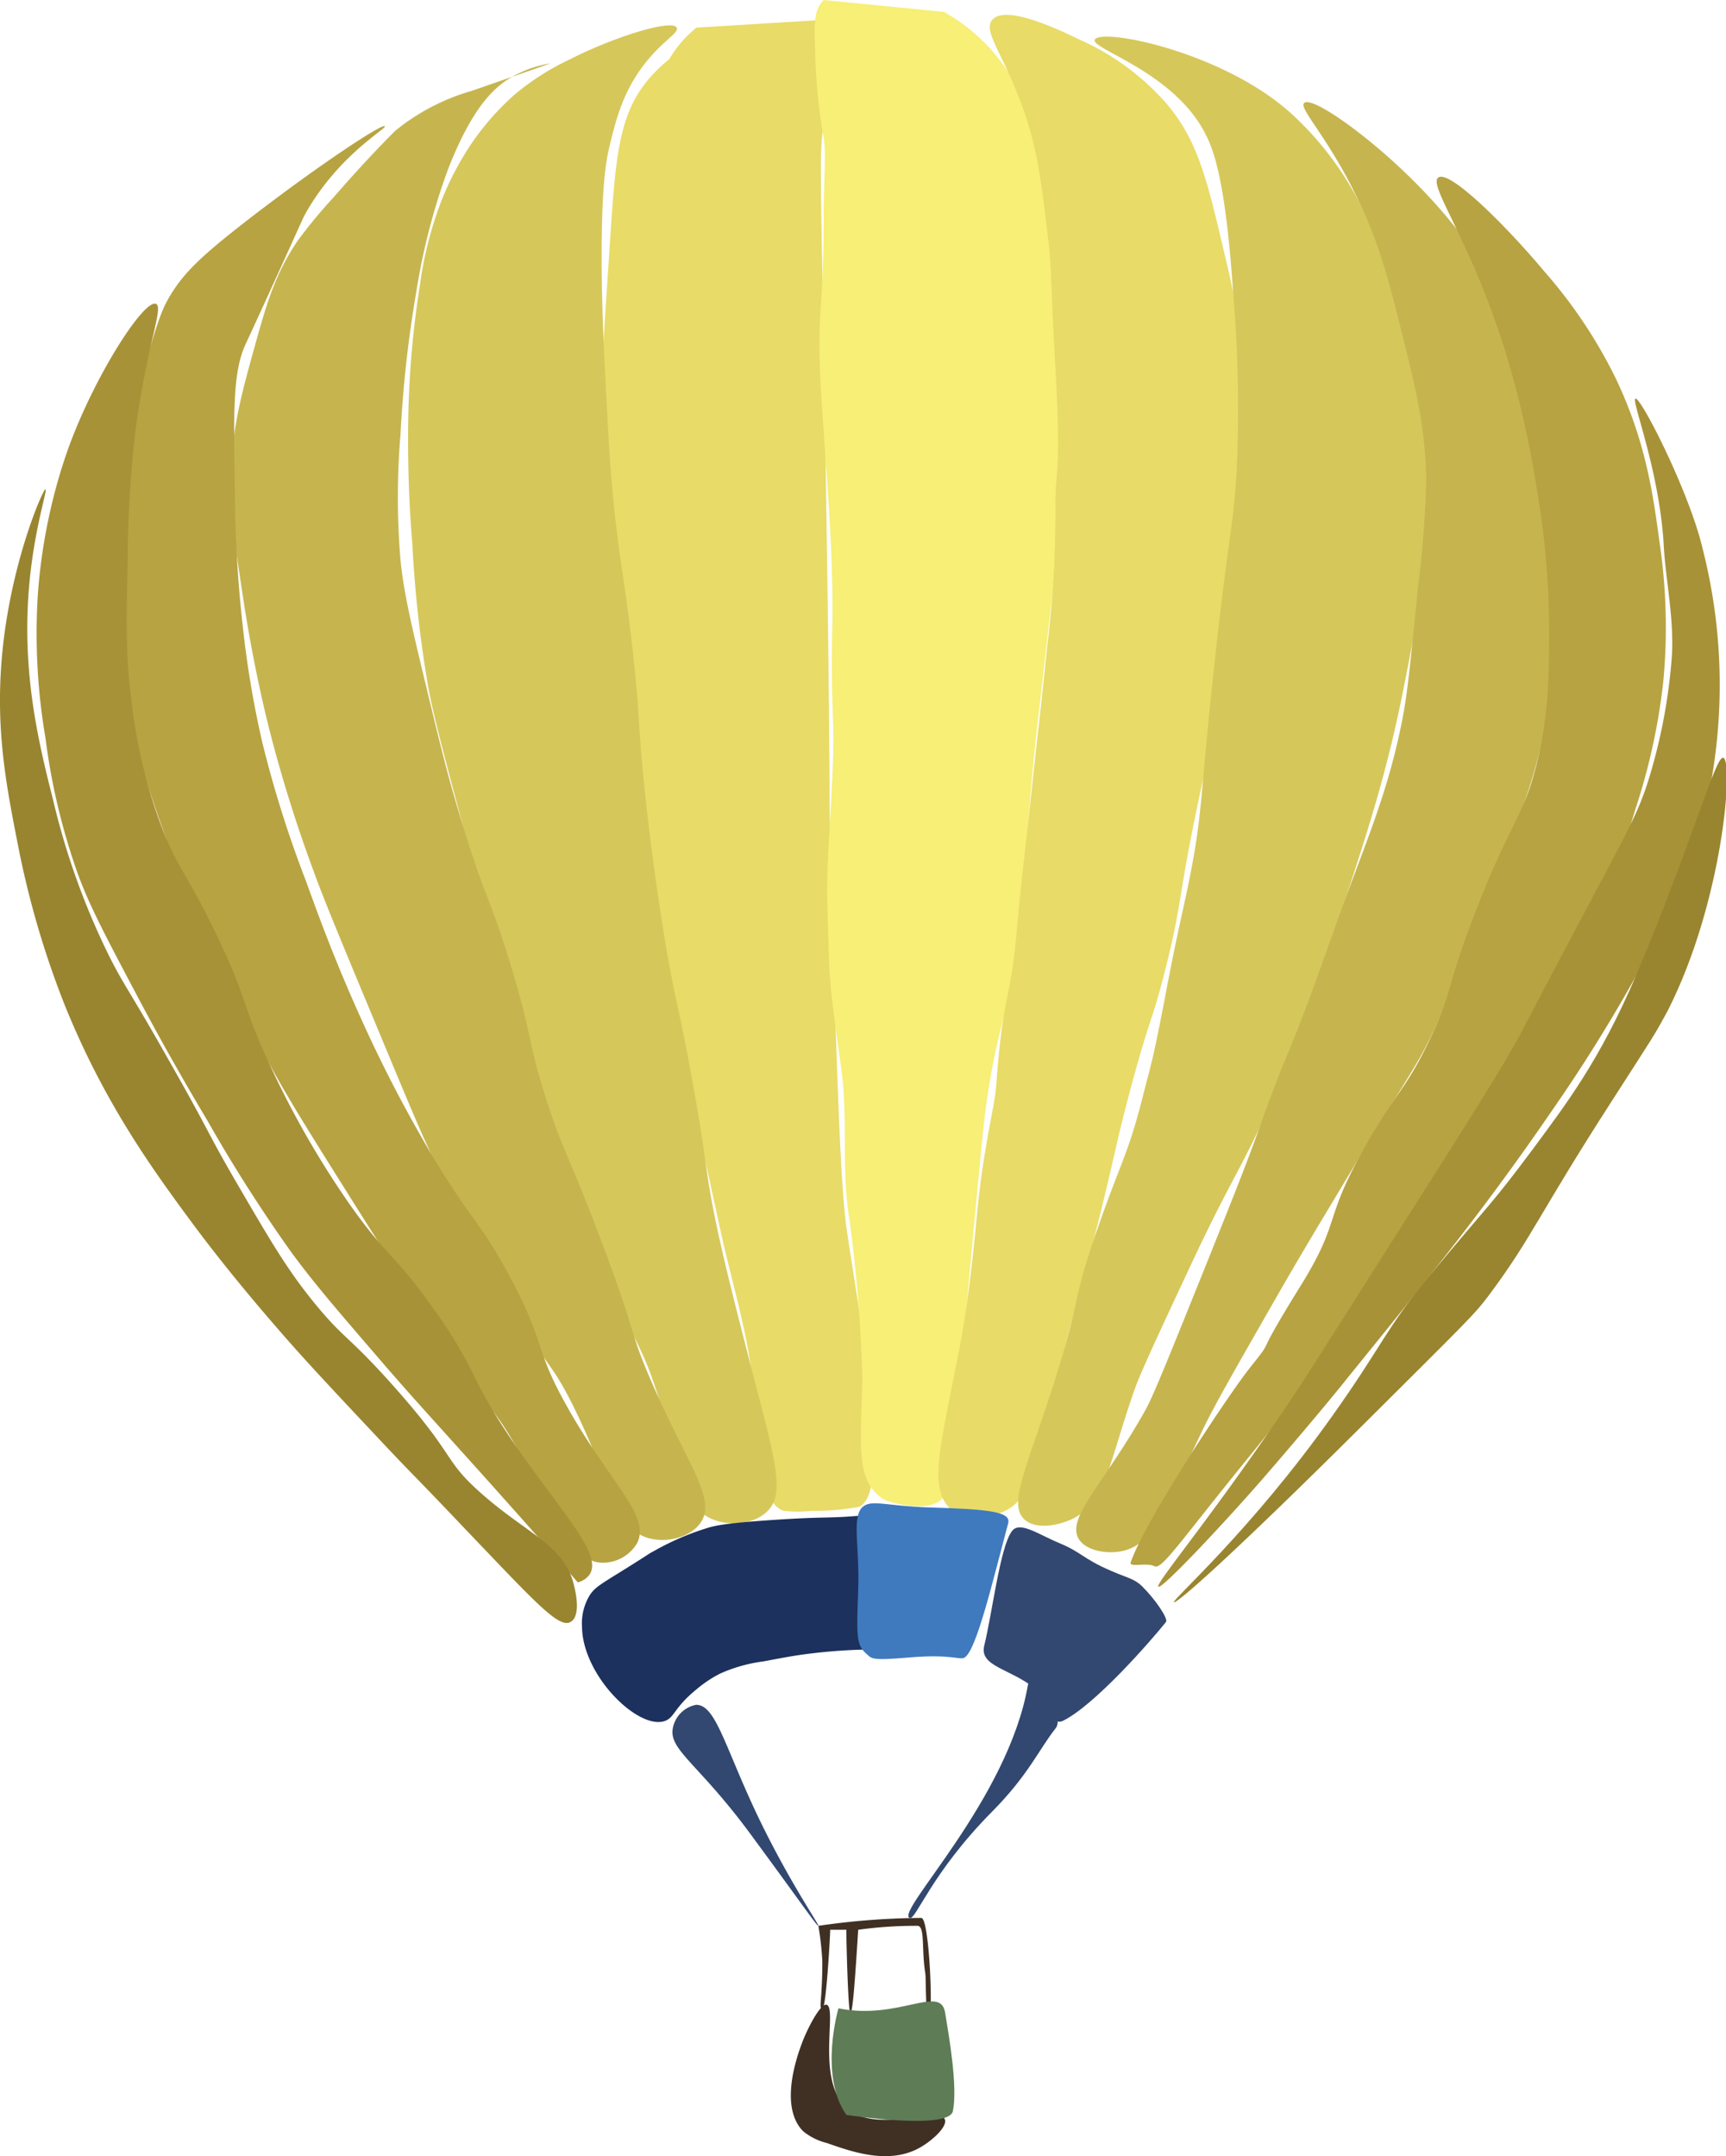 <svg xmlns="http://www.w3.org/2000/svg" viewBox="0 0 201.16 251.23"><defs><style>.cls-1{fill:#e8db67;}.cls-2{fill:#d6c75b;}.cls-3{fill:#c6b54f;}.cls-4{fill:#b7a341;}.cls-5{fill:#a89237;}.cls-6{fill:#998530;}.cls-7{fill:#f7ef76;}.cls-8{fill:#1d315e;}.cls-9{fill:#324870;}.cls-10{fill:#403024;}.cls-11{fill:#5e7c55;}.cls-12{fill:#3f7abe;}</style></defs><title>Asset 17</title><g id="Layer_2" data-name="Layer 2"><g id="Layer_1-2" data-name="Layer 1"><path class="cls-1" d="M81.17,3.22A13.23,13.23,0,0,0,78,6.9a17,17,0,0,0-2.76,2.76c-3.13,4-3.51,8.82-4.14,18.39-.62,9.38-.93,14.1-.92,15.63,0,4.49.27,4.76.92,15.63.69,11.43.42,11.14.92,16.55.41,4.42,1,8.62,2.3,17,.69,4.59,1.49,9.92,2.76,17,1.24,6.93,2.31,12.15,3.22,16.55,1,5,1.12,5.19,3.68,17,1.23,5.67,3,11.25,3.68,17,1,7.91.68,14.62,3.68,15.63a15.13,15.13,0,0,0,3.22,0,28.1,28.1,0,0,0,5.52-.46c4-1.54.16-21.65-1.38-32.19-.75-5.08-1.11-16.88-1.84-40.46-.31-10,0-5.48-.46-37.25-.68-49-1.22-48.67,0-52.42.94-2.87,2.91-8.15.46-11"/><path class="cls-2" d="M78.87,3.22c-.52-1-7.16,1-12.42,3.68A29.56,29.56,0,0,0,60,11a30.68,30.68,0,0,0-5.52,6.44,35.2,35.2,0,0,0-3.22,6.44,43.31,43.31,0,0,0-2.3,9.2A112,112,0,0,0,47.6,47.82a146.86,146.86,0,0,0,.46,15.63A140.79,140.79,0,0,0,49.9,80c.59,3.26,1.78,7.74,4.14,16.55,2,7.6,3.05,11.41,4.6,16.55,1.93,6.41,3.51,11.07,5.52,17,2.42,7.14,3.63,10.71,5.52,15.63,4.6,12,4.76,10,6.9,16.55C79.41,171,79.44,175.52,83,177c2,.86,4.89.63,6.44-.92,2.06-2.07,1-5.66-1.84-16.55-2.13-8.31-3.19-12.47-4.14-17-1.35-6.49-.93-6.4-2.76-16.55-1.65-9.14-2-9.2-3.22-16.55-.28-1.69-1.36-8.23-2.3-17-.89-8.38-.52-8.22-1.38-16.09-.93-8.58-1.53-10.28-2.3-17.93-.45-4.52-.6-7.84-.92-13.79-.44-8.36-.46-12.62-.46-14.71,0-8.72.57-11.4.92-12.87.74-3.08,1.57-6.39,4.14-9.66,2.08-2.65,4-3.57,3.68-4.14"/><path class="cls-3" d="M55,10.58a25.07,25.07,0,0,0-8.28,4.14l-.65.51C44.3,17,41.78,19.64,38.87,23A58.53,58.53,0,0,0,34.73,28c-2.64,3.85-3.63,7.27-5.06,12.42s-2.5,9-2.76,14.25c-.21,4.19.32,7.7,1.38,14.71,1.24,8.25,2.77,14.34,3.22,16.09a164.43,164.43,0,0,0,5.06,16.09c1.15,3.17,3.08,7.83,6.9,17,3.48,8.36,5.24,12.6,6.44,15.17,3.68,7.92,7,13.81,8.28,16.09,5.68,10,5.82,8.31,8.74,14.25,4.38,8.93,4.77,14.13,8.74,15.17,2.07.55,4.82-.11,6-1.84,1.9-2.83-1.64-6.84-6-17-2.45-5.75-1.29-4.38-5.52-15.63-3.9-10.37-4.45-10.37-6.44-16.55-2.27-7.06-1.58-7.18-4.14-15.63-2.35-7.76-3-7.84-5.52-16.09C52.32,91,51.32,86.82,49.9,80.93,48,73.08,47.07,69.16,46.68,65.29a88,88,0,0,1,0-14.71A138,138,0,0,1,48.52,34,74.86,74.86,0,0,1,52.2,19.77c2.92-7.5,5.57-9.82,7.82-11a13,13,0,0,1,4.14-1.38"/><path class="cls-4" d="M44.85,14.71c-.27-.37-7.82,4.6-16.09,11-5.55,4.31-7.53,6.25-9.2,9.2-.42.75-1.42,2.61-3.22,10.12C14.8,51.48,14,54.69,13.58,59.32A79.23,79.23,0,0,0,14,77.25a88.3,88.3,0,0,0,3.68,15.63A140,140,0,0,0,24.15,109c2,4.4,4.08,9.15,7.36,15.17,2.19,4,4.53,7.74,9.2,15.17,2,3.17,5,8,9.2,14.25C58.14,166,57.13,163.42,60,168.29c5.11,8.61,6.58,13.65,10.12,13.79a4.62,4.62,0,0,0,4.14-2.3c1.61-3.22-3.23-7-8.28-16.09-3.8-6.82-2.26-6.82-6.44-14.71-3.58-6.76-4.64-6.63-9.66-15.17a159.31,159.31,0,0,1-7.82-15.17c-3-6.64-4.88-11.77-6.44-16.09a131.91,131.91,0,0,1-5.06-16.09,115.85,115.85,0,0,1-2.3-13.79A147.77,147.77,0,0,1,27.37,57c-.14-8.61-.21-12.91.92-16.09.26-.74.16-.34,4.6-10.12,2.43-5.34,2.42-5.39,2.76-6C39.53,18,45.07,15,44.85,14.71Z"/><path class="cls-5" d="M18.18,35.41c-1.36-.59-7,8.1-10.12,16.55A63.93,63.93,0,0,0,6,58.89a65,65,0,0,0-1.6,10.55A72.42,72.42,0,0,0,5.3,86,75.69,75.69,0,0,0,9,101.62c1.35,3.76,3.2,7.26,6.9,14.25,1.89,3.58,4.63,8.59,8.28,14.71a177.38,177.38,0,0,0,9.66,15.17c2.82,3.87,5.56,7,11,13.33,3.84,4.42,5.64,6.34,11.5,12.87,4.71,5.25,8.52,9.56,11,12.42a2.4,2.4,0,0,0,1.38-.92c1.55-2.38-3.36-7.34-8.74-15.17-5.59-8.15-4.17-8.45-9.66-16.09-4.59-6.39-5.28-5.75-9.66-12a107.11,107.11,0,0,1-9.2-16.09c-3.35-7.18-2.45-7.24-6-14.71-3.65-7.73-4.83-8.14-6.9-13.79a61.81,61.81,0,0,1-3.22-13.79c-.7-5.27-.62-9-.46-16.55a134.18,134.18,0,0,1,.92-15.17C17.14,40.07,19.1,35.81,18.18,35.41Z"/><path class="cls-6" d="M.24,76.33C-.55,85,.73,91.53,2.08,98.4A105.12,105.12,0,0,0,7.6,117.25c4.72,11.63,10.53,19.48,15.17,25.75,4,5.34,7.77,9.72,10.12,12.42,2.71,3.11,5.33,5.91,10.58,11.5,5.41,5.77,3.39,3.49,11,11.5,7.92,8.28,10.63,11.3,12,10.58s.49-4,.46-4.14c-1.07-4.86-5.47-6.05-11-11-4.35-3.89-2.7-4.09-10.12-12.42-5.28-5.92-5.67-5.33-9.2-9.66-3.18-3.9-5.18-7.35-9.2-14.25-3.13-5.38-3-5.66-7.36-13.33-5.12-9.1-5.53-9.21-7.36-12.87A84.87,84.87,0,0,1,6.22,93.34C4.54,86.67,2.41,78.23,3.46,67.59,4.09,61.27,5.55,57.08,5.3,57S1.23,65.53.24,76.33Z"/><path class="cls-7" d="M110,1.38a21.36,21.36,0,0,1,8,7.82c4.15,6.45,4.56,12.94,5,21.61.06,1.27.49.41.5,11.5,0,12.07.09,12.19,0,15.17-.18,5.93-.65,10.06-1.5,17.47-1.37,12-1.36,11.38-2,18.85-.92,10.83-.79,11.08-2,19.31-1,6.66-1.78,6.95-3,15.17-.19,1.27-.38,2.68-1.5,14.71s-1.12,12.69-1.5,15.63c-1.39,10.86-.2,15.36-3,16.55-2.17.92-5.77-.31-6-.46-3.36-2.24-2.66-6-2.5-14.25A175.2,175.2,0,0,0,99,142.08c-1-6-.09-11.55-1-17.93-1.56-10.92-1.3-10.73-1.5-16.09-.25-6.86,0-7.15.5-17.47.38-7.29-.23-7,0-17.47.25-11.76-1.56-25.8-1.5-33.11,0-4.74.5-5.54.5-15.17,0-4.14.32-6.75,0-8.74A65.43,65.43,0,0,1,95,6c-.11-3.21-.17-4.81,1-6"/><path class="cls-1" d="M115.66,2.3c1.58-1.85,8.08,1.31,10.12,2.3A29.18,29.18,0,0,1,135.89,12c3.74,4.37,4.79,8.89,6.9,17.93a76.32,76.32,0,0,1,2.3,17c.06,3.76-.24,3.63-.92,14.25-.72,11.26-.37,11.18-.92,15.63-.74,5.95-1.34,5.86-3.68,17-2.26,10.79-1.8,11.33-3.68,18.85-1.58,6.33-1.84,5.66-4.14,14.25-1.78,6.65-1.77,7.62-4.14,17-2.27,9-2,7-3.68,13.79-3.14,12.64-3.39,16.75-6.9,18.39-2,.95-5,1-6.44-.46-2.42-2.59-.82-7.76,1.38-19.31.13-.69,1-5.22,1.84-14.25.79-8.61,2.11-12.92,2.3-15.63.73-10.31,1.66-10.06,2.3-17,.72-7.91.82-8,1.84-17.47.88-8.22.92-8.07,1.84-17A124.73,124.73,0,0,0,123,58.4c.09-4.15.68-3.79,0-15.63-.61-10.66-.34-10.93-.92-15.63-.79-6.45-1.2-9.8-2.76-14.25-2.26-6.47-4.83-9.23-3.68-10.58"/><path class="cls-2" d="M127.61,4.6c.86-1.36,15.09,1.47,23,8.74,7.21,6.63,10,14.54,12,20.23a69.58,69.58,0,0,1,3.68,22.07c.28,9.53-1.1,16.5-2.76,24.83-1.93,9.7-4.18,16.56-7.36,26.21-3.34,10.15-5.34,16.23-9.2,24.37-2.88,6.07-4,7.4-8.28,16.55-3.8,8.13-5.7,12.2-6.44,14.25-3,8.51-3.33,13.3-7.36,15.17-1.59.74-4.21,1.24-5.52,0-1.95-1.84.41-6.19,3.68-16.55,3-9.63,1.92-8.82,4.6-16.55,3-8.7,3.79-9.25,5.52-16.09.9-3.57,1.14-3.87,2.76-12.42,1.34-7.07,2-9.46,2.76-13.33,1.46-7.38,1.16-9,2.76-23.91,1.82-17,2.45-17,2.76-25.29A160.42,160.42,0,0,0,143.71,34c-.9-13.37-2.36-16.7-3.22-18.39C136.76,8.27,126.94,5.67,127.61,4.6Z"/><path class="cls-3" d="M152,12c.88-.87,7.73,3.93,13.33,9.66a62.74,62.74,0,0,1,13.33,20.23,58.65,58.65,0,0,1,4.14,17.93c.31,5.22-.22,9.29-.92,14.71a111.09,111.09,0,0,1-2.76,14.25c-1,3.87-2.7,8.15-6,16.55s-4.89,12.54-6.44,15.63c-1.63,3.25-1.94,3.44-8.74,14.71-4.11,6.83-6.17,10.24-8.74,14.71-4.93,8.6-7.4,12.91-8.74,15.63-4.45,9.09-5.65,13.85-9.66,14.71-1.74.38-4.18,0-5.06-1.38-1.55-2.53,3-6.49,7.82-15.17.87-1.57,2.88-6.57,6.9-16.55,3.21-8,4.82-12,6.44-16.55,2.64-7.48,3.23-8.06,5.52-14.25,2.92-7.91,2.65-7.54,5.52-15.17,2.36-6.28,4.2-11.15,5.52-17.93.62-3.19,1-7.34,1.84-15.63a122.47,122.47,0,0,0,.92-12.42c-.14-6-1.22-10.37-2.76-16.55-1.59-6.37-2.73-11-5.52-16.55C154.58,15.74,151.33,12.6,152,12Z"/><path class="cls-4" d="M167.62,20.69c1.33-1,8.26,6,12.42,11a56.34,56.34,0,0,1,8.28,12.42c3.5,7.34,4.35,13.57,5.06,18.85a67.33,67.33,0,0,1,.46,16.55,72.72,72.72,0,0,1-3.22,14.71,109.66,109.66,0,0,1-7.82,19.31c-2.18,4.18-2,3.11-7.36,12.42-5.79,10-5.75,10.71-9.2,16.09-2.34,3.66-4.63,6.73-9.2,12.87-2.91,3.92-6.3,8.45-11,14.25-8.5,10.41-10.63,13.8-11.5,13.33s-3,.19-2.76-.46c1.83-5.19,11.48-19.6,13.79-22.53,3.42-4.32,0,0,6-9.66,4.44-7.16,2.88-7.51,6.44-14.25,4.22-8,5.58-8,8.74-14.71,2.57-5.45,1.72-5.54,5.06-14.25,4.26-11.12,5.78-11.32,7.36-17.93,1.37-5.74,1.38-10.4,1.38-15.63A98,98,0,0,0,179.11,57a114.8,114.8,0,0,0-3.68-16.09C171.34,27.86,166.42,21.58,167.62,20.69Z"/><path class="cls-5" d="M190.61,46.44c.64-.16,6.28,10.9,7.82,17.47a64.1,64.1,0,0,1,.92,27.59,65.53,65.53,0,0,1-3.21,10.81,76.34,76.34,0,0,1-4.15,9,184.66,184.66,0,0,1-11,17.93c-7.72,11.29-14.3,19.42-23.91,31.27-.77,1-4.51,5.55-9.66,11.5-4.2,4.85-12,13.22-12.42,12.87s6.87-8.86,16.55-23.45c.5-.76,4.63-7.26,12.87-20.23,6.27-9.87,9.45-14.89,12-19.31,1.42-2.51.4-.8,8.28-15.63,5.25-9.88,6.19-11.57,7.36-15.17a64.85,64.85,0,0,0,2.76-14.25c.37-4.48-.72-9.38-.92-13.33C193.4,54.71,190.06,46.57,190.61,46.44Z"/><path class="cls-6" d="M187.85,128.29c-8.54,13.25-9.27,15.84-14.25,22.53-1.78,2.38-2.34,2.85-14.71,15.17-15.39,15.32-21.81,20.94-22.07,20.69s8.89-8.24,18.39-21.61c6.07-8.53,6.24-10.22,11.5-16.55,7.1-8.55,7-8,12-14.71,3.68-5,7.71-10.16,12-20.23,6.58-15.62,9.21-25.49,10.12-25.29,1.25.27,0,16.71-6.44,29.43C192.67,120.89,193,120.27,187.85,128.29Z"/><path class="cls-8" d="M100.94,192.2a63.84,63.84,0,0,0-6.44.46c-1.85.22-3.07.46-5.52.92A17.91,17.91,0,0,0,83.93,195a14.23,14.23,0,0,0-2.76,1.84c-2.64,2.15-2.54,3.28-3.68,3.68-3.09,1.09-9.61-5.28-9.66-11a6.29,6.29,0,0,1,.92-3.68c.58-.87,1.23-1.24,3.68-2.76,3.59-2.23,3-1.94,3.68-2.3A31.47,31.47,0,0,1,82.55,178c.83-.24,2.06-.54,7.82-.92,6-.39,5.92-.15,9.66-.46,6.38-.53,7.06-1.28,8.28-.46,3.93,2.63,2.57,14.26-1.84,16.09C105.47,192.61,105.31,192.13,100.94,192.2Z"/><path class="cls-9" d="M123.93,200.48c-1.51.75-1-1.92-3.22-3.68-3-2.43-6.59-2.6-6-5.06.92-3.68,1.84-11.5,3.22-13.33.91-1.22,3,.33,5.52,1.38,2.68,1.12,2.71,1.8,6,3.22,2.07.9,2.76.93,3.68,1.84,1.56,1.55,3.05,3.77,2.76,4.14C134.05,191.29,127.61,198.64,123.93,200.48Z"/><path class="cls-9" d="M78.41,201.4c-.44,2.51,3,4.1,9,12.22l.36.49c6,8.16,7.48,10.36,7.61,10.28s-3-4.57-6.44-11.5c-4.39-8.89-5.4-14.29-7.82-14.25A3.41,3.41,0,0,0,78.41,201.4Z"/><path class="cls-9" d="M106,223.47c.72.37,2.46-5.16,9.66-12.42,4.19-4.22,5.52-7.36,7.36-9.66,1.34-1.67-2.92-6.8-3.22-5.06C117.5,209.68,104.4,222.65,106,223.47Z"/><path class="cls-10" d="M96.35,233.59c-.67-.2-2.05,2.38-2.76,4.14-.38,1-3,7.51,0,10.58a6.93,6.93,0,0,0,2.76,1.38c2.87,1,7.33,2.64,11,.46,1.37-.8,3.11-2.4,2.76-3.22-.73-1.71-8,1.9-11.5-1.38S97.6,234,96.35,233.59Z"/><path class="cls-10" d="M98.64,224.85c0,1.84.22,9.63.46,9.66s.46-2.3.92-9.66a48.8,48.8,0,0,1,6.9-.46c.92,0,.46,2.76.92,5.52.1.63,0,5.49.46,5.06s0-11.5-.92-11.5a85.39,85.39,0,0,0-12,.92,36,36,0,0,1,.46,4.14c0,4.62-.46,5.52,0,5.52s.92-8.74.92-9.2"/><path class="cls-11" d="M97.72,234s-2.3,7.82.92,12.42c0,0,12,1.84,12.42-.46.57-2.85-.46-8.74-.92-11.5C109.59,231.21,104.62,235.43,97.72,234Z"/><path class="cls-12" d="M112.44,193.12c-.56.37-1.4-.43-6.44,0-4.57.39-4.38.14-5.06-.46-1.18-1-1.1-2.3-.92-7.36s-.76-8.44.46-9.66c1-1,2.77-.15,7.82,0,7,.21,9.55.5,9.2,1.84C115.66,184.39,113.82,192.2,112.44,193.12Z"/></g></g></svg>